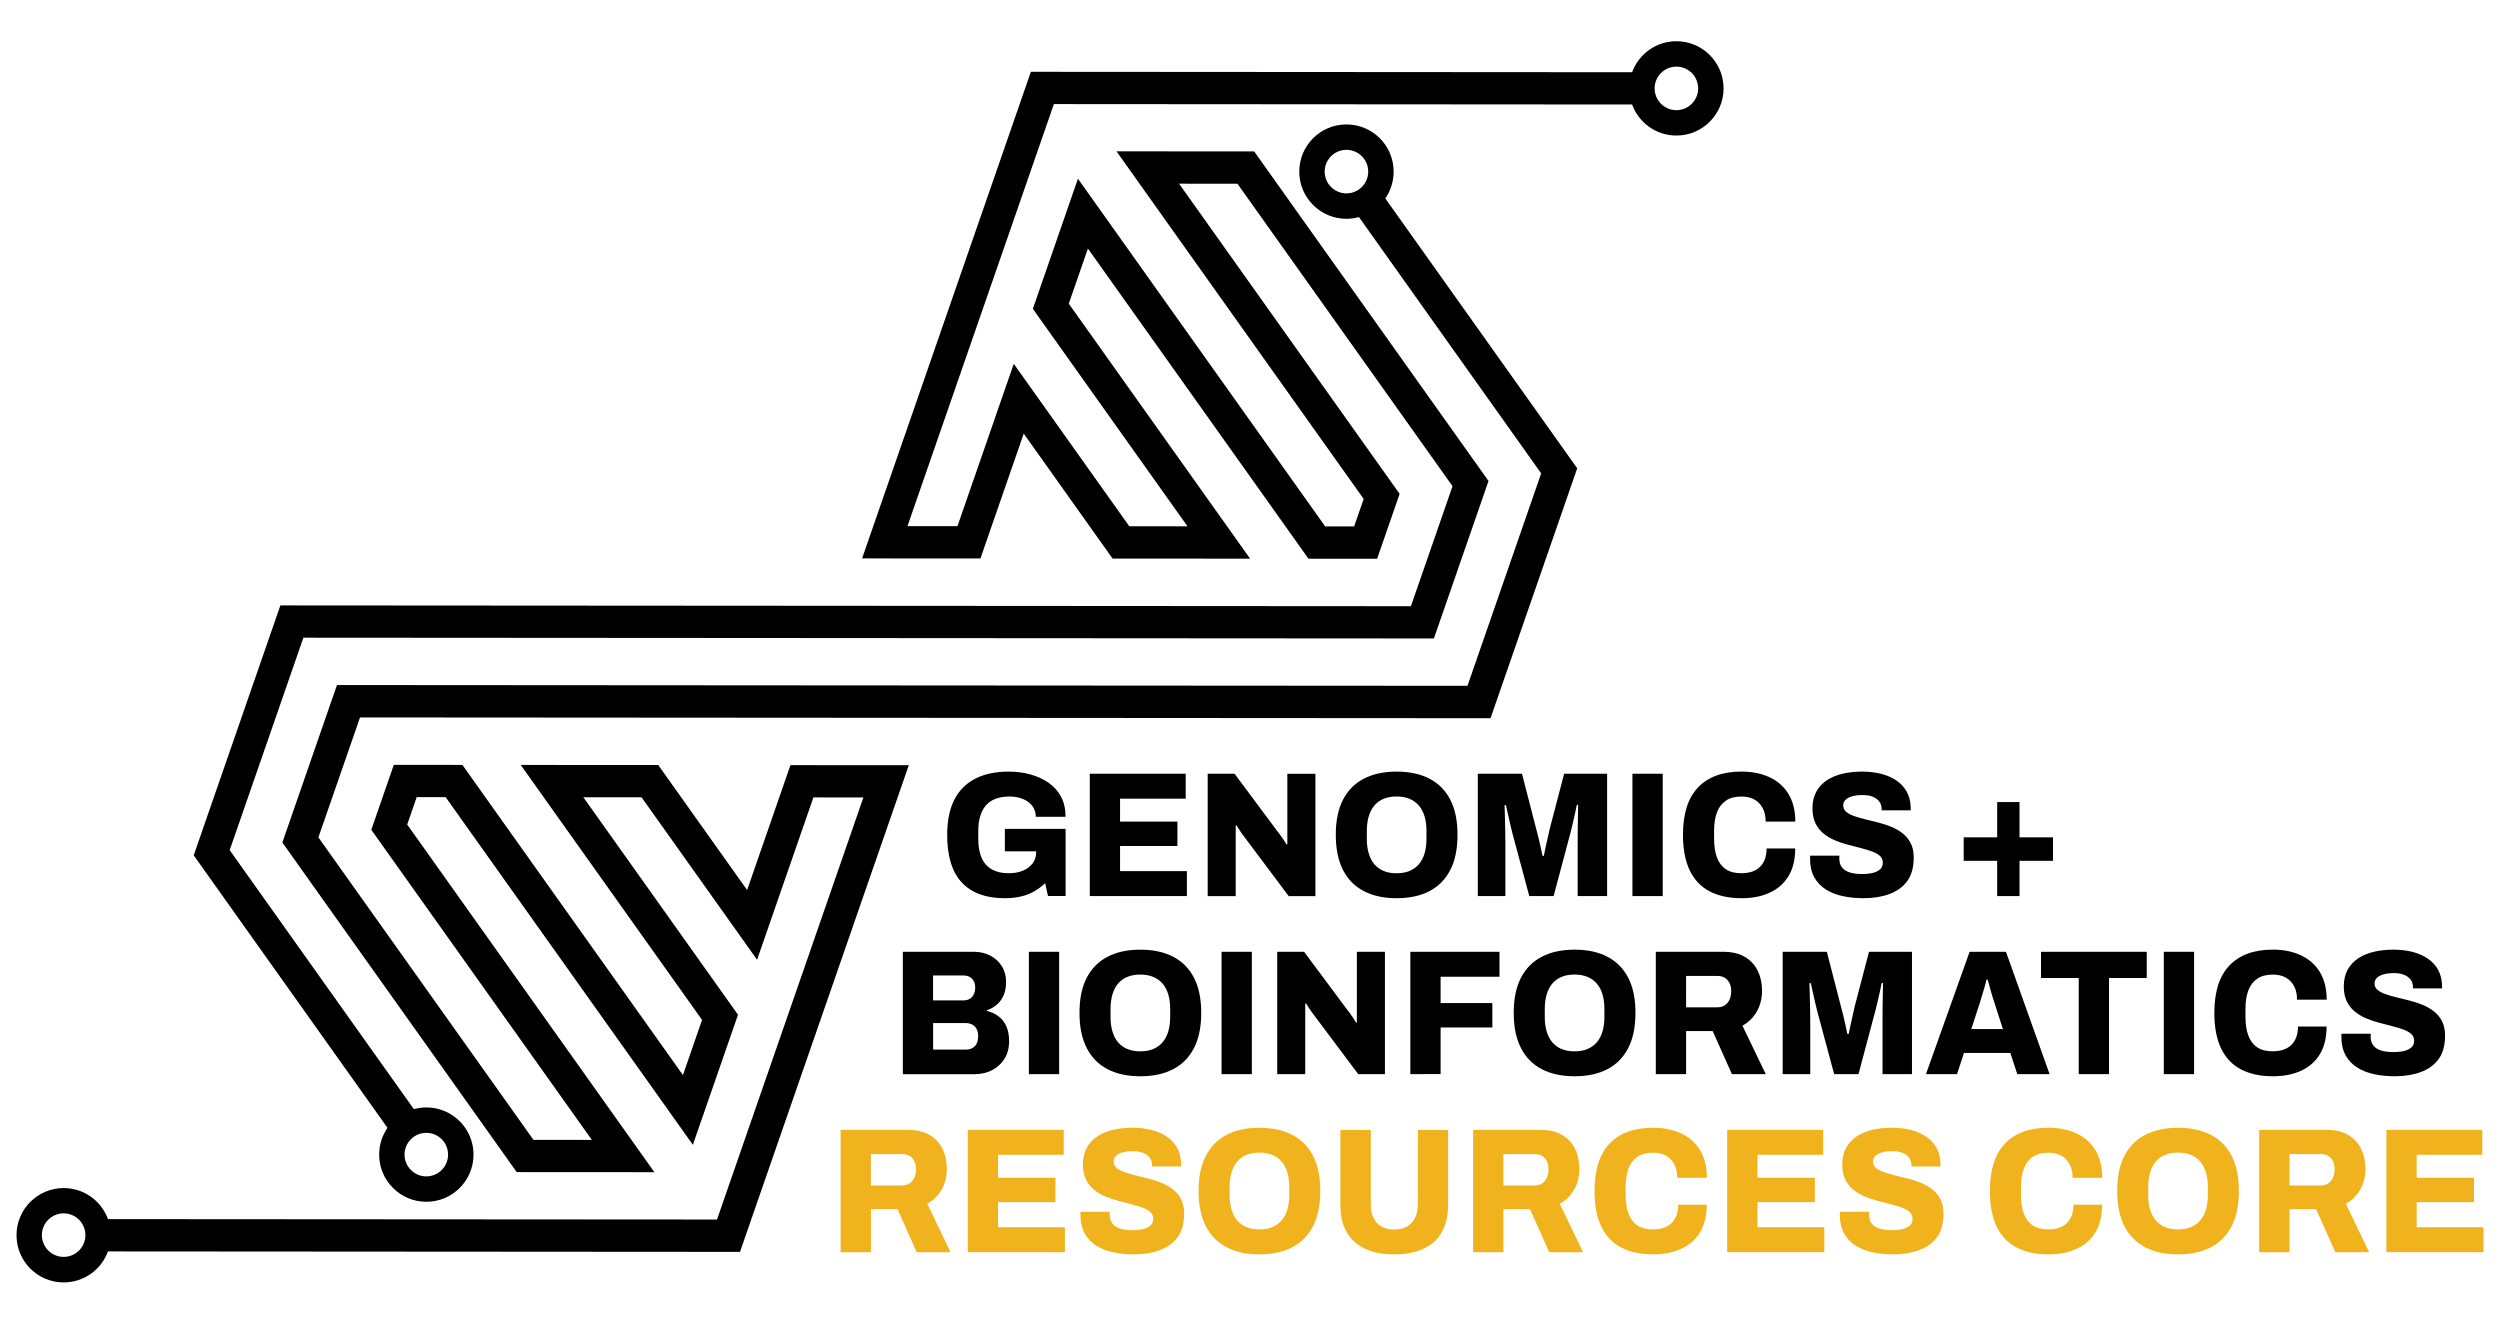 <?xml version="1.0" encoding="utf-8"?>
<!-- Generator: Adobe Illustrator 25.3.1, SVG Export Plug-In . SVG Version: 6.00 Build 0)  -->
<svg version="1.1" id="Layer_1" xmlns="http://www.w3.org/2000/svg" xmlns:xlink="http://www.w3.org/1999/xlink" x="0px" y="0px"
	 viewBox="0 0 612 324" style="enable-background:new 0 0 612 324;" xml:space="preserve">
<style type="text/css">
	.st0{fill:#F0B31D;}
</style>
<g>
	<g>
		<path d="M341.16,42.01c0-6.38-5.17-11.55-11.55-11.55c-6.38,0-11.55,5.17-11.55,11.55c0,6.38,5.17,11.55,11.55,11.55
			c1.06,0,2.08-0.16,3.06-0.42l44.61,62.74l-18.04,52.01l-276.75-0.19l-13.37,38.55l57.37,80.68l33.7,0.02l-60.51-85.1l2.33-6.72
			l7.08,0.01l60.52,85.11l11.05-31.84l-37.86-53.24l14.25,0.01l28.28,39.77l13.79-39.74l12.24,0.01l-35.84,103.32l-149.09-0.1
			c-1.61-4.43-5.85-7.6-10.84-7.6c-6.38,0-11.55,5.17-11.55,11.55c0,6.38,5.17,11.55,11.55,11.55c4.98,0,9.22-3.16,10.84-7.59
			l154.72,0.11l41.32-119.13l-28.97-0.02l-10.61,30.57l-21.76-30.6l-33.66-0.02l44.39,62.42l-4.68,13.5l-53.99-75.93l-16.79-0.01
			l-5.51,15.89l53.99,75.92l-14.29-0.01l-52.65-74.04l10.19-29.37l276.75,0.19l21.22-61.18l-46.97-66.05
			C340.41,46.7,341.16,44.44,341.16,42.01z M15.58,307.69c-2.94,0-5.33-2.39-5.33-5.33c0-2.94,2.39-5.33,5.33-5.33
			c2.94,0,5.33,2.39,5.33,5.33C20.91,305.31,18.52,307.69,15.58,307.69z M329.61,47.34c-2.94,0-5.33-2.39-5.33-5.33
			c0-2.94,2.39-5.33,5.33-5.33c2.94,0,5.33,2.39,5.33,5.33C334.94,44.95,332.55,47.34,329.61,47.34z"/>
		<path d="M410.38,10.09c-4.98,0-9.22,3.16-10.84,7.59l-147.18-0.1L211.04,136.7l28.97,0.02l10.6-30.57l21.75,30.59l33.66,0.02
			l-44.38-62.42l4.68-13.5l53.99,75.93l16.81,0.01l5.51-15.88l-53.99-75.93l14.29,0.01l52.65,74.04l-10.19,29.38l-276.75-0.19
			l-21.22,61.18l47.44,66.71c-1.29,1.86-2.04,4.12-2.04,6.55c0,6.38,5.17,11.55,11.55,11.55s11.55-5.17,11.55-11.55
			s-5.17-11.55-11.55-11.55c-1.06,0-2.08,0.16-3.06,0.42l-45.08-63.4l18.04-52.01l276.75,0.19l13.37-38.55l-57.37-80.68l-33.7-0.02
			l60.51,85.1l-2.33,6.71l-7.1,0l-60.52-85.11L252.84,75.6l37.86,53.24l-14.25-0.01l-28.28-39.77l-13.78,39.74l-12.24-0.01
			l35.84-103.31l141.55,0.1c1.61,4.43,5.85,7.6,10.84,7.6c6.38,0,11.55-5.17,11.55-11.55C421.93,15.26,416.76,10.09,410.38,10.09z
			 M109.69,282.65c0,2.94-2.39,5.33-5.33,5.33c-2.94,0-5.33-2.39-5.33-5.33c0-2.94,2.39-5.33,5.33-5.33
			C107.31,277.32,109.69,279.71,109.69,282.65z M410.38,26.97c-2.94,0-5.33-2.39-5.33-5.33c0-2.94,2.39-5.33,5.33-5.33
			c2.94,0,5.33,2.39,5.33,5.33C415.7,24.58,413.32,26.97,410.38,26.97z"/>
	</g>
	<g>
		<path d="M245.91,219.88c-4.58,0-8.07-1.28-10.46-3.84c-2.39-2.56-3.58-6.45-3.58-11.68c0-3.46,0.59-6.33,1.76-8.61
			c1.17-2.28,2.89-4,5.13-5.14c2.25-1.15,4.96-1.72,8.14-1.72c1.9,0,3.7,0.23,5.38,0.7c1.68,0.47,3.17,1.16,4.47,2.07
			c1.3,0.92,2.3,2.06,3.02,3.44s1.08,3,1.08,4.86h-7.29c0-0.78-0.17-1.49-0.5-2.11c-0.33-0.62-0.79-1.15-1.39-1.57
			c-0.59-0.42-1.28-0.74-2.05-0.96c-0.77-0.22-1.59-0.33-2.44-0.33c-1.27,0-2.4,0.17-3.37,0.52c-0.98,0.35-1.79,0.89-2.42,1.61
			c-0.64,0.73-1.11,1.61-1.43,2.66c-0.32,1.05-0.48,2.27-0.48,3.66v1.92c0,1.86,0.28,3.42,0.83,4.66c0.55,1.25,1.39,2.19,2.51,2.81
			c1.12,0.63,2.49,0.94,4.12,0.94c1.27,0,2.41-0.2,3.42-0.61c1.01-0.41,1.81-1,2.4-1.77c0.59-0.77,0.89-1.69,0.89-2.77v-0.22h-7.66
			v-5.49h14.87v16.43h-4.31l-0.7-3.14c-0.86,0.81-1.77,1.5-2.75,2.05c-0.98,0.55-2.06,0.96-3.23,1.22
			C248.69,219.75,247.37,219.88,245.91,219.88z"/>
		<path d="M266.78,219.36v-29.95h23.48v6.1h-16.07v5.62h14.04v5.97h-14.04v6.15h16.36v6.1H266.78z"/>
		<path d="M295.64,219.36v-29.95h6.58l10.35,13.91c0.19,0.23,0.45,0.57,0.77,1c0.32,0.44,0.63,0.88,0.93,1.33
			c0.3,0.45,0.52,0.81,0.66,1.07l0.21-0.04c0-0.64,0-1.26,0-1.85c0-0.6,0-1.1,0-1.5v-13.91h6.87v29.95h-6.54l-10.97-14.65
			c-0.36-0.46-0.7-0.94-1.02-1.44c-0.32-0.49-0.57-0.9-0.77-1.22l-0.21,0.04c0,0.47,0,0.94,0,1.42s0,0.88,0,1.2v14.65H295.64z"/>
		<path d="M341.9,219.88c-3.12,0-5.79-0.57-8.01-1.72c-2.22-1.15-3.93-2.87-5.11-5.17c-1.19-2.3-1.78-5.17-1.78-8.63
			s0.59-6.33,1.78-8.61c1.19-2.28,2.89-4,5.11-5.14c2.22-1.15,4.89-1.72,8.01-1.72c3.12,0,5.79,0.57,8.01,1.72
			c2.22,1.15,3.93,2.86,5.11,5.14c1.19,2.28,1.78,5.15,1.78,8.61s-0.59,6.34-1.78,8.63c-1.19,2.3-2.89,4.02-5.11,5.17
			C347.69,219.31,345.02,219.88,341.9,219.88z M341.9,213.78c1.19,0,2.24-0.19,3.15-0.57c0.91-0.38,1.68-0.93,2.3-1.66
			c0.62-0.73,1.08-1.61,1.39-2.66c0.3-1.05,0.46-2.22,0.46-3.53v-1.92c0-1.34-0.15-2.53-0.46-3.57c-0.3-1.05-0.77-1.93-1.39-2.66
			c-0.62-0.73-1.39-1.28-2.3-1.66c-0.91-0.38-1.96-0.57-3.15-0.57c-1.21,0-2.28,0.19-3.19,0.57c-0.91,0.38-1.67,0.93-2.28,1.66
			c-0.61,0.73-1.06,1.61-1.37,2.66c-0.3,1.05-0.46,2.24-0.46,3.57v1.92c0,1.31,0.15,2.48,0.46,3.53c0.3,1.05,0.76,1.93,1.37,2.66
			c0.61,0.73,1.37,1.28,2.28,1.66C339.62,213.59,340.68,213.78,341.9,213.78z"/>
		<path d="M361.77,219.36v-29.95h10.81l3.44,13.34c0.14,0.47,0.3,1.1,0.5,1.9c0.19,0.8,0.39,1.63,0.58,2.51
			c0.19,0.87,0.36,1.66,0.5,2.35h0.33c0.11-0.55,0.25-1.21,0.41-1.98c0.17-0.77,0.34-1.58,0.54-2.44c0.19-0.86,0.37-1.65,0.54-2.38
			l3.48-13.3h10.52v29.95h-7.21v-12.77c0-1.25,0.01-2.51,0.02-3.79c0.01-1.28,0.03-2.44,0.06-3.49s0.04-1.8,0.04-2.27H386
			c-0.08,0.44-0.21,1.07-0.39,1.9c-0.18,0.83-0.37,1.69-0.58,2.57c-0.21,0.89-0.39,1.65-0.56,2.29l-4.14,15.56h-5.96l-4.18-15.56
			c-0.14-0.58-0.3-1.28-0.5-2.09c-0.19-0.81-0.38-1.64-0.56-2.48c-0.18-0.84-0.34-1.55-0.48-2.14h-0.33
			c0.03,0.76,0.06,1.68,0.08,2.77c0.03,1.09,0.06,2.22,0.08,3.4c0.03,1.18,0.04,2.29,0.04,3.33v12.77H361.77z"/>
		<path d="M399.62,219.36v-29.95h7.41v29.95H399.62z"/>
		<path d="M426.33,219.88c-3.06,0-5.67-0.56-7.81-1.68c-2.14-1.12-3.76-2.83-4.87-5.12c-1.1-2.3-1.66-5.2-1.66-8.72
			c0-5.17,1.24-9.05,3.71-11.62c2.47-2.57,6.01-3.86,10.62-3.86c2.57,0,4.84,0.46,6.83,1.37c1.99,0.92,3.54,2.28,4.66,4.1
			c1.12,1.82,1.68,4.08,1.68,6.78h-7.25c0-1.28-0.24-2.38-0.72-3.29c-0.48-0.92-1.16-1.62-2.03-2.11c-0.87-0.49-1.93-0.74-3.17-0.74
			c-1.55,0-2.82,0.33-3.81,1c-0.99,0.67-1.73,1.63-2.2,2.88c-0.47,1.25-0.7,2.76-0.7,4.53v1.96c0,1.77,0.23,3.29,0.7,4.55
			c0.47,1.26,1.19,2.22,2.17,2.88c0.98,0.65,2.24,0.98,3.79,0.98c1.32,0,2.45-0.23,3.37-0.7c0.92-0.46,1.63-1.16,2.11-2.07
			c0.48-0.92,0.72-2.01,0.72-3.29h7c0,2.7-0.55,4.96-1.64,6.76c-1.09,1.8-2.62,3.15-4.6,4.05
			C431.3,219.43,428.98,219.88,426.33,219.88z"/>
		<path d="M456.19,219.88c-1.79,0-3.48-0.17-5.05-0.5c-1.57-0.33-2.96-0.88-4.16-1.63c-1.2-0.76-2.15-1.75-2.84-2.99
			c-0.69-1.23-1.04-2.75-1.04-4.55c0-0.12,0-0.25,0-0.39s0.01-0.26,0.04-0.35h7.16c0,0.09-0.01,0.2-0.02,0.33
			c-0.01,0.13-0.02,0.24-0.02,0.33c0,0.93,0.23,1.68,0.68,2.24s1.1,0.97,1.93,1.22c0.83,0.25,1.79,0.37,2.9,0.37
			c0.61,0,1.17-0.03,1.7-0.09c0.52-0.06,0.99-0.16,1.41-0.3c0.41-0.15,0.78-0.33,1.1-0.54c0.32-0.22,0.55-0.48,0.7-0.78
			c0.15-0.3,0.23-0.66,0.23-1.07c0-0.67-0.24-1.22-0.72-1.66c-0.48-0.44-1.13-0.8-1.95-1.09c-0.81-0.29-1.73-0.57-2.75-0.83
			c-1.02-0.26-2.08-0.54-3.19-0.83c-1.1-0.29-2.17-0.65-3.19-1.09c-1.02-0.44-1.94-0.99-2.75-1.66c-0.82-0.67-1.46-1.5-1.95-2.51
			c-0.48-1-0.72-2.22-0.72-3.64c0-1.57,0.32-2.93,0.95-4.08c0.63-1.15,1.51-2.08,2.63-2.81c1.12-0.73,2.41-1.26,3.87-1.59
			c1.46-0.33,3.02-0.5,4.68-0.5c1.63,0,3.15,0.17,4.58,0.52c1.42,0.35,2.68,0.89,3.79,1.63c1.1,0.74,1.97,1.67,2.59,2.79
			c0.62,1.12,0.95,2.46,0.97,4.03v0.52h-7.12v-0.3c0-0.67-0.17-1.26-0.52-1.77c-0.35-0.51-0.86-0.92-1.55-1.22
			c-0.69-0.31-1.55-0.46-2.57-0.46c-1.02,0-1.88,0.1-2.59,0.31c-0.7,0.2-1.24,0.49-1.62,0.87c-0.37,0.38-0.56,0.83-0.56,1.35
			c0,0.64,0.24,1.16,0.72,1.57c0.48,0.41,1.14,0.76,1.97,1.05c0.83,0.29,1.75,0.56,2.77,0.81c1.02,0.25,2.08,0.51,3.17,0.78
			c1.09,0.28,2.15,0.63,3.17,1.05c1.02,0.42,1.95,0.96,2.77,1.61c0.83,0.65,1.48,1.46,1.97,2.42c0.48,0.96,0.72,2.12,0.72,3.49
			c0,2.38-0.53,4.3-1.59,5.75c-1.06,1.45-2.53,2.51-4.39,3.18C460.64,219.55,458.54,219.88,456.19,219.88z"/>
		<path d="M488.91,219.36v-8.63h-8.2v-5.75h8.2v-8.63h5.47v8.63h8.2v5.75h-8.2v8.63H488.91z"/>
		<path d="M221.02,262.95V233h17.39c1.46,0,2.79,0.3,3.98,0.92c1.19,0.61,2.13,1.47,2.84,2.57c0.7,1.1,1.06,2.4,1.06,3.88
			c0,1.31-0.21,2.43-0.64,3.36c-0.43,0.93-0.99,1.69-1.7,2.27c-0.7,0.58-1.5,1.02-2.38,1.31v0.17c1.02,0.23,1.95,0.65,2.77,1.24
			c0.83,0.6,1.48,1.4,1.97,2.42c0.48,1.02,0.72,2.25,0.72,3.71c0,1.72-0.39,3.18-1.16,4.38c-0.77,1.21-1.8,2.13-3.06,2.77
			c-1.27,0.64-2.69,0.96-4.27,0.96H221.02z M228.43,244.9h7.41c0.61,0,1.12-0.13,1.55-0.39c0.43-0.26,0.76-0.62,0.99-1.09
			c0.23-0.46,0.35-1.02,0.35-1.66c0-0.93-0.26-1.66-0.79-2.18c-0.52-0.52-1.19-0.78-1.99-0.78h-7.54V244.9z M228.43,256.94h8.08
			c0.88,0,1.59-0.28,2.13-0.83c0.54-0.55,0.81-1.4,0.81-2.53c0-0.61-0.12-1.16-0.35-1.63s-0.58-0.85-1.04-1.11
			c-0.46-0.26-1.01-0.39-1.68-0.39h-7.95V256.94z"/>
		<path d="M251.87,262.95V233h7.41v29.95H251.87z"/>
		<path d="M279.16,263.47c-3.12,0-5.79-0.57-8.01-1.72c-2.22-1.15-3.93-2.87-5.11-5.17c-1.19-2.3-1.78-5.17-1.78-8.63
			c0-3.46,0.59-6.33,1.78-8.61c1.19-2.28,2.89-4,5.11-5.14c2.22-1.15,4.89-1.72,8.01-1.72c3.12,0,5.79,0.57,8.01,1.72
			c2.22,1.15,3.93,2.86,5.11,5.14c1.19,2.28,1.78,5.15,1.78,8.61c0,3.46-0.59,6.34-1.78,8.63c-1.19,2.3-2.89,4.02-5.11,5.17
			C284.95,262.9,282.28,263.47,279.16,263.47z M279.16,257.37c1.19,0,2.24-0.19,3.15-0.57c0.91-0.38,1.68-0.93,2.3-1.66
			c0.62-0.73,1.08-1.61,1.39-2.66c0.3-1.05,0.46-2.22,0.46-3.53v-1.92c0-1.34-0.15-2.53-0.46-3.57c-0.3-1.05-0.77-1.93-1.39-2.66
			c-0.62-0.73-1.39-1.28-2.3-1.66c-0.91-0.38-1.96-0.57-3.15-0.57c-1.21,0-2.28,0.19-3.19,0.57c-0.91,0.38-1.67,0.93-2.28,1.66
			c-0.61,0.73-1.06,1.61-1.37,2.66c-0.3,1.05-0.46,2.24-0.46,3.57v1.92c0,1.31,0.15,2.48,0.46,3.53c0.3,1.05,0.76,1.93,1.37,2.66
			c0.61,0.73,1.37,1.28,2.28,1.66C276.88,257.18,277.95,257.37,279.16,257.37z"/>
		<path d="M299.04,262.95V233h7.41v29.95H299.04z"/>
		<path d="M312.66,262.95V233h6.58l10.35,13.91c0.19,0.23,0.45,0.57,0.77,1c0.32,0.44,0.63,0.88,0.93,1.33
			c0.3,0.45,0.52,0.81,0.66,1.07l0.21-0.04c0-0.64,0-1.26,0-1.85c0-0.6,0-1.1,0-1.5V233h6.87v29.95h-6.54l-10.97-14.65
			c-0.36-0.46-0.7-0.94-1.02-1.44c-0.32-0.49-0.57-0.9-0.77-1.22l-0.21,0.04c0,0.47,0,0.94,0,1.42c0,0.48,0,0.88,0,1.2v14.65H312.66
			z"/>
		<path d="M345.25,262.95V233h21.82v6.1h-14.41v6.45h12.67v5.97h-12.67v11.42H345.25z"/>
		<path d="M385.46,263.47c-3.12,0-5.79-0.57-8.01-1.72c-2.22-1.15-3.93-2.87-5.11-5.17c-1.19-2.3-1.78-5.17-1.78-8.63
			c0-3.46,0.59-6.33,1.78-8.61c1.19-2.28,2.89-4,5.11-5.14c2.22-1.15,4.89-1.72,8.01-1.72c3.12,0,5.79,0.57,8.01,1.72
			c2.22,1.15,3.93,2.86,5.11,5.14c1.19,2.28,1.78,5.15,1.78,8.61c0,3.46-0.59,6.34-1.78,8.63c-1.19,2.3-2.89,4.02-5.11,5.17
			C391.25,262.9,388.58,263.47,385.46,263.47z M385.46,257.37c1.19,0,2.24-0.19,3.15-0.57c0.91-0.38,1.68-0.93,2.3-1.66
			c0.62-0.73,1.08-1.61,1.39-2.66c0.3-1.05,0.46-2.22,0.46-3.53v-1.92c0-1.34-0.15-2.53-0.46-3.57c-0.3-1.05-0.77-1.93-1.39-2.66
			c-0.62-0.73-1.39-1.28-2.3-1.66c-0.91-0.38-1.96-0.57-3.15-0.57c-1.21,0-2.28,0.19-3.19,0.57c-0.91,0.38-1.67,0.93-2.28,1.66
			c-0.61,0.73-1.06,1.61-1.37,2.66c-0.3,1.05-0.46,2.24-0.46,3.57v1.92c0,1.31,0.15,2.48,0.46,3.53c0.3,1.05,0.76,1.93,1.37,2.66
			c0.61,0.73,1.37,1.28,2.28,1.66C383.18,257.18,384.25,257.37,385.46,257.37z"/>
		<path d="M405.34,262.95V233h16.52c2.1,0,3.85,0.41,5.26,1.24c1.41,0.83,2.46,1.96,3.17,3.4c0.7,1.44,1.06,3.04,1.06,4.82
			c0,1.92-0.42,3.63-1.26,5.12c-0.84,1.5-2.02,2.67-3.54,3.51l5.71,11.86h-8.28l-4.72-10.55h-6.5v10.55H405.34z M412.75,246.6h7.66
			c1.02,0,1.84-0.36,2.46-1.07c0.62-0.71,0.93-1.66,0.93-2.86c0-0.78-0.14-1.45-0.41-2.01c-0.28-0.55-0.66-0.98-1.16-1.29
			c-0.5-0.3-1.1-0.46-1.82-0.46h-7.66V246.6z"/>
		<path d="M436.4,262.95V233h10.81l3.44,13.34c0.14,0.47,0.3,1.1,0.5,1.9c0.19,0.8,0.39,1.63,0.58,2.51
			c0.19,0.87,0.36,1.66,0.5,2.35h0.33c0.11-0.55,0.25-1.21,0.41-1.98c0.17-0.77,0.34-1.58,0.54-2.44c0.19-0.86,0.37-1.65,0.54-2.38
			l3.48-13.3h10.52v29.95h-7.21v-12.77c0-1.25,0.01-2.51,0.02-3.79c0.01-1.28,0.03-2.44,0.06-3.49c0.03-1.05,0.04-1.8,0.04-2.27
			h-0.33c-0.08,0.44-0.21,1.07-0.39,1.9c-0.18,0.83-0.37,1.69-0.58,2.57c-0.21,0.89-0.39,1.65-0.56,2.29l-4.14,15.56h-5.96
			l-4.18-15.56c-0.14-0.58-0.3-1.28-0.5-2.09c-0.19-0.81-0.38-1.64-0.56-2.48c-0.18-0.84-0.34-1.55-0.48-2.14h-0.33
			c0.03,0.76,0.06,1.68,0.08,2.77s0.06,2.22,0.08,3.4c0.03,1.18,0.04,2.29,0.04,3.33v12.77H436.4z"/>
		<path d="M471.47,262.95L482.16,233h8.9l10.68,29.95h-7.91l-1.7-5.19h-11.35l-1.7,5.19H471.47z M482.57,251.92h7.74l-2.03-6.32
			c-0.11-0.32-0.24-0.72-0.39-1.2c-0.15-0.48-0.3-0.99-0.46-1.53c-0.15-0.54-0.3-1.08-0.44-1.63c-0.14-0.55-0.28-1.03-0.41-1.44
			h-0.29c-0.11,0.55-0.27,1.18-0.48,1.87c-0.21,0.7-0.41,1.39-0.62,2.09c-0.21,0.7-0.39,1.31-0.56,1.83L482.57,251.92z"/>
		<path d="M508.87,262.95v-23.54h-9.23V233h25.88v6.41h-9.23v23.54H508.87z"/>
		<path d="M529.7,262.95V233h7.41v29.95H529.7z"/>
		<path d="M556.41,263.47c-3.07,0-5.67-0.56-7.81-1.68c-2.14-1.12-3.76-2.83-4.87-5.12c-1.1-2.3-1.66-5.2-1.66-8.72
			c0-5.17,1.24-9.05,3.71-11.62c2.47-2.57,6.01-3.86,10.62-3.86c2.57,0,4.84,0.46,6.83,1.37c1.99,0.92,3.54,2.28,4.66,4.1
			c1.12,1.82,1.68,4.08,1.68,6.78h-7.25c0-1.28-0.24-2.38-0.72-3.29c-0.48-0.92-1.16-1.62-2.03-2.11c-0.87-0.49-1.93-0.74-3.17-0.74
			c-1.55,0-2.82,0.33-3.81,1c-0.99,0.67-1.73,1.63-2.2,2.88s-0.7,2.76-0.7,4.53v1.96c0,1.77,0.23,3.29,0.7,4.55
			c0.47,1.26,1.19,2.22,2.17,2.88s2.24,0.98,3.79,0.98c1.32,0,2.45-0.23,3.37-0.7c0.92-0.46,1.63-1.16,2.11-2.07
			c0.48-0.92,0.72-2.01,0.72-3.29h7c0,2.7-0.55,4.96-1.64,6.76c-1.09,1.8-2.62,3.15-4.6,4.05
			C561.37,263.02,559.06,263.47,556.41,263.47z"/>
		<path d="M586.26,263.47c-1.79,0-3.48-0.17-5.05-0.5c-1.57-0.33-2.96-0.88-4.16-1.63c-1.2-0.76-2.15-1.75-2.84-2.99
			c-0.69-1.23-1.04-2.75-1.04-4.55c0-0.12,0-0.25,0-0.39s0.01-0.26,0.04-0.35h7.16c0,0.09-0.01,0.2-0.02,0.33
			c-0.01,0.13-0.02,0.24-0.02,0.33c0,0.93,0.23,1.68,0.68,2.24c0.46,0.57,1.1,0.97,1.93,1.22c0.83,0.25,1.79,0.37,2.9,0.37
			c0.61,0,1.17-0.03,1.7-0.09c0.52-0.06,0.99-0.16,1.41-0.3c0.41-0.15,0.78-0.33,1.1-0.54c0.32-0.22,0.55-0.48,0.7-0.78
			c0.15-0.3,0.23-0.66,0.23-1.07c0-0.67-0.24-1.22-0.72-1.66c-0.48-0.44-1.13-0.8-1.95-1.09c-0.81-0.29-1.73-0.57-2.75-0.83
			c-1.02-0.26-2.08-0.54-3.19-0.83c-1.1-0.29-2.17-0.65-3.19-1.09c-1.02-0.44-1.94-0.99-2.75-1.66c-0.82-0.67-1.46-1.5-1.95-2.51
			c-0.48-1-0.72-2.22-0.72-3.64c0-1.57,0.32-2.93,0.95-4.08c0.63-1.15,1.51-2.08,2.63-2.81c1.12-0.73,2.41-1.26,3.87-1.59
			c1.46-0.33,3.02-0.5,4.68-0.5c1.63,0,3.15,0.17,4.58,0.52c1.42,0.35,2.68,0.89,3.79,1.63c1.1,0.74,1.97,1.67,2.59,2.79
			c0.62,1.12,0.95,2.46,0.97,4.03v0.52h-7.12v-0.3c0-0.67-0.17-1.26-0.52-1.77c-0.35-0.51-0.86-0.92-1.55-1.22
			c-0.69-0.31-1.55-0.46-2.57-0.46c-1.02,0-1.88,0.1-2.59,0.31c-0.7,0.2-1.24,0.49-1.62,0.87c-0.37,0.38-0.56,0.83-0.56,1.35
			c0,0.64,0.24,1.16,0.72,1.57c0.48,0.41,1.14,0.76,1.97,1.05c0.83,0.29,1.75,0.56,2.77,0.81c1.02,0.25,2.08,0.51,3.17,0.78
			c1.09,0.28,2.15,0.63,3.17,1.05c1.02,0.42,1.95,0.96,2.77,1.61c0.83,0.65,1.48,1.46,1.97,2.42c0.48,0.96,0.72,2.12,0.72,3.49
			c0,2.38-0.53,4.3-1.59,5.75c-1.06,1.45-2.53,2.51-4.39,3.18S588.61,263.47,586.26,263.47z"/>
		<path class="st0" d="M205.78,306.54v-29.95h16.52c2.1,0,3.85,0.42,5.26,1.24s2.46,1.96,3.17,3.4c0.7,1.44,1.06,3.04,1.06,4.82
			c0,1.92-0.42,3.63-1.26,5.12c-0.84,1.5-2.02,2.67-3.54,3.51l5.71,11.86h-8.28l-4.72-10.55h-6.5v10.55H205.78z M213.19,290.2h7.66
			c1.02,0,1.84-0.36,2.46-1.07c0.62-0.71,0.93-1.66,0.93-2.85c0-0.79-0.14-1.45-0.41-2.01c-0.28-0.55-0.66-0.98-1.16-1.29
			c-0.5-0.31-1.1-0.46-1.82-0.46h-7.66V290.2z"/>
		<path class="st0" d="M236.92,306.54v-29.95h23.48v6.1h-16.07v5.62h14.04v5.97h-14.04v6.15h16.36v6.1H236.92z"/>
		<path class="st0" d="M277.59,307.07c-1.79,0-3.48-0.17-5.05-0.5c-1.57-0.33-2.96-0.88-4.16-1.63c-1.2-0.75-2.15-1.75-2.84-2.99
			c-0.69-1.24-1.04-2.75-1.04-4.56c0-0.11,0-0.25,0-0.39c0-0.15,0.01-0.26,0.04-0.35h7.16c0,0.09-0.01,0.2-0.02,0.33
			s-0.02,0.24-0.02,0.33c0,0.93,0.23,1.68,0.68,2.25c0.46,0.57,1.1,0.97,1.93,1.22c0.83,0.25,1.79,0.37,2.9,0.37
			c0.61,0,1.17-0.03,1.7-0.09c0.52-0.06,0.99-0.16,1.41-0.31c0.41-0.14,0.78-0.33,1.1-0.54c0.32-0.22,0.55-0.48,0.7-0.78
			c0.15-0.31,0.23-0.66,0.23-1.07c0-0.67-0.24-1.22-0.72-1.66s-1.13-0.8-1.95-1.09c-0.81-0.29-1.73-0.57-2.75-0.83
			c-1.02-0.26-2.08-0.54-3.19-0.83c-1.1-0.29-2.17-0.65-3.19-1.09c-1.02-0.44-1.94-0.99-2.75-1.66c-0.82-0.67-1.46-1.5-1.95-2.51
			c-0.48-1-0.72-2.22-0.72-3.64c0-1.57,0.32-2.93,0.95-4.08c0.63-1.15,1.51-2.08,2.63-2.81c1.12-0.73,2.41-1.26,3.87-1.59
			c1.46-0.33,3.02-0.5,4.68-0.5c1.63,0,3.15,0.17,4.58,0.52c1.42,0.35,2.68,0.89,3.79,1.63c1.1,0.74,1.97,1.67,2.59,2.79
			c0.62,1.12,0.95,2.46,0.97,4.03v0.52h-7.12v-0.3c0-0.67-0.17-1.26-0.52-1.77c-0.35-0.51-0.86-0.92-1.55-1.22
			c-0.69-0.31-1.55-0.46-2.57-0.46c-1.02,0-1.88,0.1-2.59,0.3c-0.7,0.2-1.24,0.49-1.62,0.87c-0.37,0.38-0.56,0.83-0.56,1.35
			c0,0.64,0.24,1.16,0.72,1.57c0.48,0.41,1.14,0.76,1.97,1.05s1.75,0.56,2.77,0.81c1.02,0.25,2.08,0.51,3.17,0.78
			c1.09,0.28,2.15,0.63,3.17,1.05c1.02,0.42,1.95,0.96,2.77,1.61c0.83,0.65,1.48,1.46,1.97,2.42c0.48,0.96,0.72,2.12,0.72,3.49
			c0,2.38-0.53,4.3-1.59,5.75c-1.06,1.45-2.53,2.51-4.39,3.18C282.04,306.73,279.93,307.07,277.59,307.07z"/>
		<path class="st0" d="M308.31,307.07c-3.12,0-5.79-0.57-8.01-1.72c-2.22-1.15-3.93-2.87-5.11-5.17s-1.78-5.17-1.78-8.63
			c0-3.46,0.59-6.33,1.78-8.61c1.19-2.28,2.89-4,5.11-5.14c2.22-1.15,4.89-1.72,8.01-1.72c3.12,0,5.79,0.57,8.01,1.72
			c2.22,1.15,3.93,2.86,5.11,5.14c1.19,2.28,1.78,5.15,1.78,8.61c0,3.46-0.59,6.34-1.78,8.63c-1.19,2.3-2.89,4.02-5.11,5.17
			C314.11,306.49,311.43,307.07,308.31,307.07z M308.31,300.96c1.19,0,2.24-0.19,3.15-0.57s1.68-0.93,2.3-1.66
			c0.62-0.73,1.08-1.61,1.39-2.66c0.3-1.05,0.46-2.22,0.46-3.53v-1.92c0-1.34-0.15-2.53-0.46-3.57c-0.3-1.05-0.77-1.93-1.39-2.66
			c-0.62-0.73-1.39-1.28-2.3-1.66c-0.91-0.38-1.96-0.57-3.15-0.57c-1.21,0-2.28,0.19-3.19,0.57c-0.91,0.38-1.67,0.93-2.28,1.66
			c-0.61,0.73-1.06,1.61-1.37,2.66c-0.3,1.05-0.46,2.24-0.46,3.57v1.92c0,1.31,0.15,2.48,0.46,3.53c0.3,1.05,0.76,1.93,1.37,2.66
			c0.61,0.73,1.37,1.28,2.28,1.66S307.1,300.96,308.31,300.96z"/>
		<path class="st0" d="M341.28,307.07c-2.73,0-5.09-0.45-7.06-1.35c-1.97-0.9-3.49-2.25-4.53-4.05c-1.05-1.8-1.57-4.04-1.57-6.71
			v-18.35h7.45v18.18c0,1.92,0.48,3.43,1.45,4.53c0.97,1.1,2.39,1.66,4.27,1.66c1.88,0,3.31-0.55,4.31-1.66
			c0.99-1.1,1.49-2.62,1.49-4.53v-18.18h7.41v18.35c0,2.67-0.53,4.91-1.57,6.71c-1.05,1.8-2.55,3.15-4.51,4.05
			S344.07,307.07,341.28,307.07z"/>
		<path class="st0" d="M360.62,306.54v-29.95h16.52c2.1,0,3.85,0.42,5.26,1.24c1.41,0.83,2.46,1.96,3.17,3.4
			c0.7,1.44,1.06,3.04,1.06,4.82c0,1.92-0.42,3.63-1.26,5.12c-0.84,1.5-2.02,2.67-3.54,3.51l5.71,11.86h-8.28l-4.72-10.55h-6.5
			v10.55H360.62z M368.03,290.2h7.66c1.02,0,1.84-0.36,2.46-1.07c0.62-0.71,0.93-1.66,0.93-2.85c0-0.79-0.14-1.45-0.41-2.01
			c-0.28-0.55-0.66-0.98-1.16-1.29c-0.5-0.31-1.1-0.46-1.82-0.46h-7.66V290.2z"/>
		<path class="st0" d="M404.68,307.07c-3.06,0-5.67-0.56-7.81-1.68c-2.14-1.12-3.76-2.83-4.87-5.12c-1.1-2.3-1.66-5.2-1.66-8.72
			c0-5.17,1.24-9.04,3.71-11.62c2.47-2.57,6.01-3.86,10.62-3.86c2.57,0,4.84,0.46,6.83,1.37s3.54,2.28,4.66,4.1
			c1.12,1.82,1.68,4.08,1.68,6.78h-7.25c0-1.28-0.24-2.38-0.72-3.29s-1.16-1.62-2.03-2.11c-0.87-0.49-1.93-0.74-3.17-0.74
			c-1.55,0-2.82,0.34-3.81,1c-0.99,0.67-1.73,1.63-2.2,2.88c-0.47,1.25-0.7,2.76-0.7,4.53v1.96c0,1.77,0.23,3.29,0.7,4.55
			c0.47,1.26,1.19,2.22,2.17,2.88c0.98,0.65,2.24,0.98,3.79,0.98c1.32,0,2.45-0.23,3.37-0.7c0.92-0.47,1.63-1.16,2.11-2.07
			c0.48-0.92,0.72-2.01,0.72-3.29h7c0,2.7-0.55,4.96-1.64,6.76c-1.09,1.8-2.62,3.15-4.6,4.05
			C409.64,306.61,407.33,307.07,404.68,307.07z"/>
		<path class="st0" d="M422.82,306.54v-29.95h23.48v6.1h-16.07v5.62h14.04v5.97h-14.04v6.15h16.36v6.1H422.82z"/>
		<path class="st0" d="M463.48,307.07c-1.79,0-3.48-0.17-5.05-0.5c-1.57-0.33-2.96-0.88-4.16-1.63c-1.2-0.75-2.15-1.75-2.84-2.99
			c-0.69-1.24-1.04-2.75-1.04-4.56c0-0.11,0-0.25,0-0.39c0-0.15,0.01-0.26,0.04-0.35h7.16c0,0.09-0.01,0.2-0.02,0.33
			s-0.02,0.24-0.02,0.33c0,0.93,0.23,1.68,0.68,2.25c0.46,0.57,1.1,0.97,1.93,1.22c0.83,0.25,1.79,0.37,2.9,0.37
			c0.61,0,1.17-0.03,1.7-0.09c0.52-0.06,0.99-0.16,1.41-0.31c0.41-0.14,0.78-0.33,1.1-0.54c0.32-0.22,0.55-0.48,0.7-0.78
			c0.15-0.31,0.23-0.66,0.23-1.07c0-0.67-0.24-1.22-0.72-1.66s-1.13-0.8-1.95-1.09c-0.81-0.29-1.73-0.57-2.75-0.83
			c-1.02-0.26-2.08-0.54-3.19-0.83c-1.1-0.29-2.17-0.65-3.19-1.09c-1.02-0.44-1.94-0.99-2.75-1.66c-0.82-0.67-1.46-1.5-1.95-2.51
			c-0.48-1-0.72-2.22-0.72-3.64c0-1.57,0.32-2.93,0.95-4.08c0.63-1.15,1.51-2.08,2.63-2.81c1.12-0.73,2.41-1.26,3.87-1.59
			c1.46-0.33,3.02-0.5,4.68-0.5c1.63,0,3.15,0.17,4.58,0.52c1.42,0.35,2.68,0.89,3.79,1.63c1.1,0.74,1.97,1.67,2.59,2.79
			c0.62,1.12,0.95,2.46,0.97,4.03v0.52h-7.12v-0.3c0-0.67-0.17-1.26-0.52-1.77c-0.35-0.51-0.86-0.92-1.55-1.22
			c-0.69-0.31-1.55-0.46-2.57-0.46c-1.02,0-1.88,0.1-2.59,0.3c-0.7,0.2-1.24,0.49-1.62,0.87c-0.37,0.38-0.56,0.83-0.56,1.35
			c0,0.64,0.24,1.16,0.72,1.57c0.48,0.41,1.14,0.76,1.97,1.05s1.75,0.56,2.77,0.81c1.02,0.25,2.08,0.51,3.17,0.78
			c1.09,0.28,2.15,0.63,3.17,1.05c1.02,0.42,1.95,0.96,2.77,1.61c0.83,0.65,1.48,1.46,1.97,2.42c0.48,0.96,0.72,2.12,0.72,3.49
			c0,2.38-0.53,4.3-1.59,5.75c-1.06,1.45-2.53,2.51-4.39,3.18C467.93,306.73,465.83,307.07,463.48,307.07z"/>
		<path class="st0" d="M501.46,307.07c-3.06,0-5.67-0.56-7.81-1.68c-2.14-1.12-3.76-2.83-4.87-5.12c-1.1-2.3-1.66-5.2-1.66-8.72
			c0-5.17,1.24-9.04,3.71-11.62c2.47-2.57,6.01-3.86,10.62-3.86c2.57,0,4.84,0.46,6.83,1.37s3.54,2.28,4.66,4.1
			c1.12,1.82,1.68,4.08,1.68,6.78h-7.25c0-1.28-0.24-2.38-0.72-3.29s-1.16-1.62-2.03-2.11c-0.87-0.49-1.93-0.74-3.17-0.74
			c-1.55,0-2.82,0.34-3.81,1c-0.99,0.67-1.73,1.63-2.2,2.88c-0.47,1.25-0.7,2.76-0.7,4.53v1.96c0,1.77,0.23,3.29,0.7,4.55
			c0.47,1.26,1.19,2.22,2.17,2.88c0.98,0.65,2.24,0.98,3.79,0.98c1.32,0,2.45-0.23,3.37-0.7c0.92-0.47,1.63-1.16,2.11-2.07
			c0.48-0.92,0.72-2.01,0.72-3.29h7c0,2.7-0.55,4.96-1.64,6.76c-1.09,1.8-2.62,3.15-4.6,4.05
			C506.42,306.61,504.11,307.07,501.46,307.07z"/>
		<path class="st0" d="M533.18,307.07c-3.12,0-5.79-0.57-8.01-1.72c-2.22-1.15-3.93-2.87-5.11-5.17c-1.19-2.3-1.78-5.17-1.78-8.63
			c0-3.46,0.59-6.33,1.78-8.61c1.19-2.28,2.89-4,5.11-5.14c2.22-1.15,4.89-1.72,8.01-1.72c3.12,0,5.79,0.57,8.01,1.72
			c2.22,1.15,3.93,2.86,5.11,5.14c1.19,2.28,1.78,5.15,1.78,8.61c0,3.46-0.59,6.34-1.78,8.63c-1.19,2.3-2.89,4.02-5.11,5.17
			C538.97,306.49,536.3,307.07,533.18,307.07z M533.18,300.96c1.19,0,2.24-0.19,3.15-0.57c0.91-0.38,1.68-0.93,2.3-1.66
			c0.62-0.73,1.08-1.61,1.39-2.66c0.3-1.05,0.46-2.22,0.46-3.53v-1.92c0-1.34-0.15-2.53-0.46-3.57c-0.3-1.05-0.77-1.93-1.39-2.66
			c-0.62-0.73-1.39-1.28-2.3-1.66c-0.91-0.38-1.96-0.57-3.15-0.57c-1.21,0-2.28,0.19-3.19,0.57c-0.91,0.38-1.67,0.93-2.28,1.66
			c-0.61,0.73-1.06,1.61-1.37,2.66c-0.3,1.05-0.46,2.24-0.46,3.57v1.92c0,1.31,0.15,2.48,0.46,3.53c0.3,1.05,0.76,1.93,1.37,2.66
			c0.61,0.73,1.37,1.28,2.28,1.66S531.96,300.96,533.18,300.96z"/>
		<path class="st0" d="M553.05,306.54v-29.95h16.52c2.1,0,3.85,0.42,5.26,1.24c1.41,0.83,2.46,1.96,3.17,3.4
			c0.7,1.44,1.06,3.04,1.06,4.82c0,1.92-0.42,3.63-1.26,5.12c-0.84,1.5-2.02,2.67-3.54,3.51l5.71,11.86h-8.28l-4.72-10.55h-6.5
			v10.55H553.05z M560.47,290.2h7.66c1.02,0,1.84-0.36,2.46-1.07c0.62-0.71,0.93-1.66,0.93-2.85c0-0.79-0.14-1.45-0.41-2.01
			c-0.28-0.55-0.66-0.98-1.16-1.29c-0.5-0.31-1.1-0.46-1.82-0.46h-7.66V290.2z"/>
		<path class="st0" d="M584.19,306.54v-29.95h23.48v6.1h-16.07v5.62h14.04v5.97h-14.04v6.15h16.36v6.1H584.19z"/>
	</g>
</g>
</svg>
